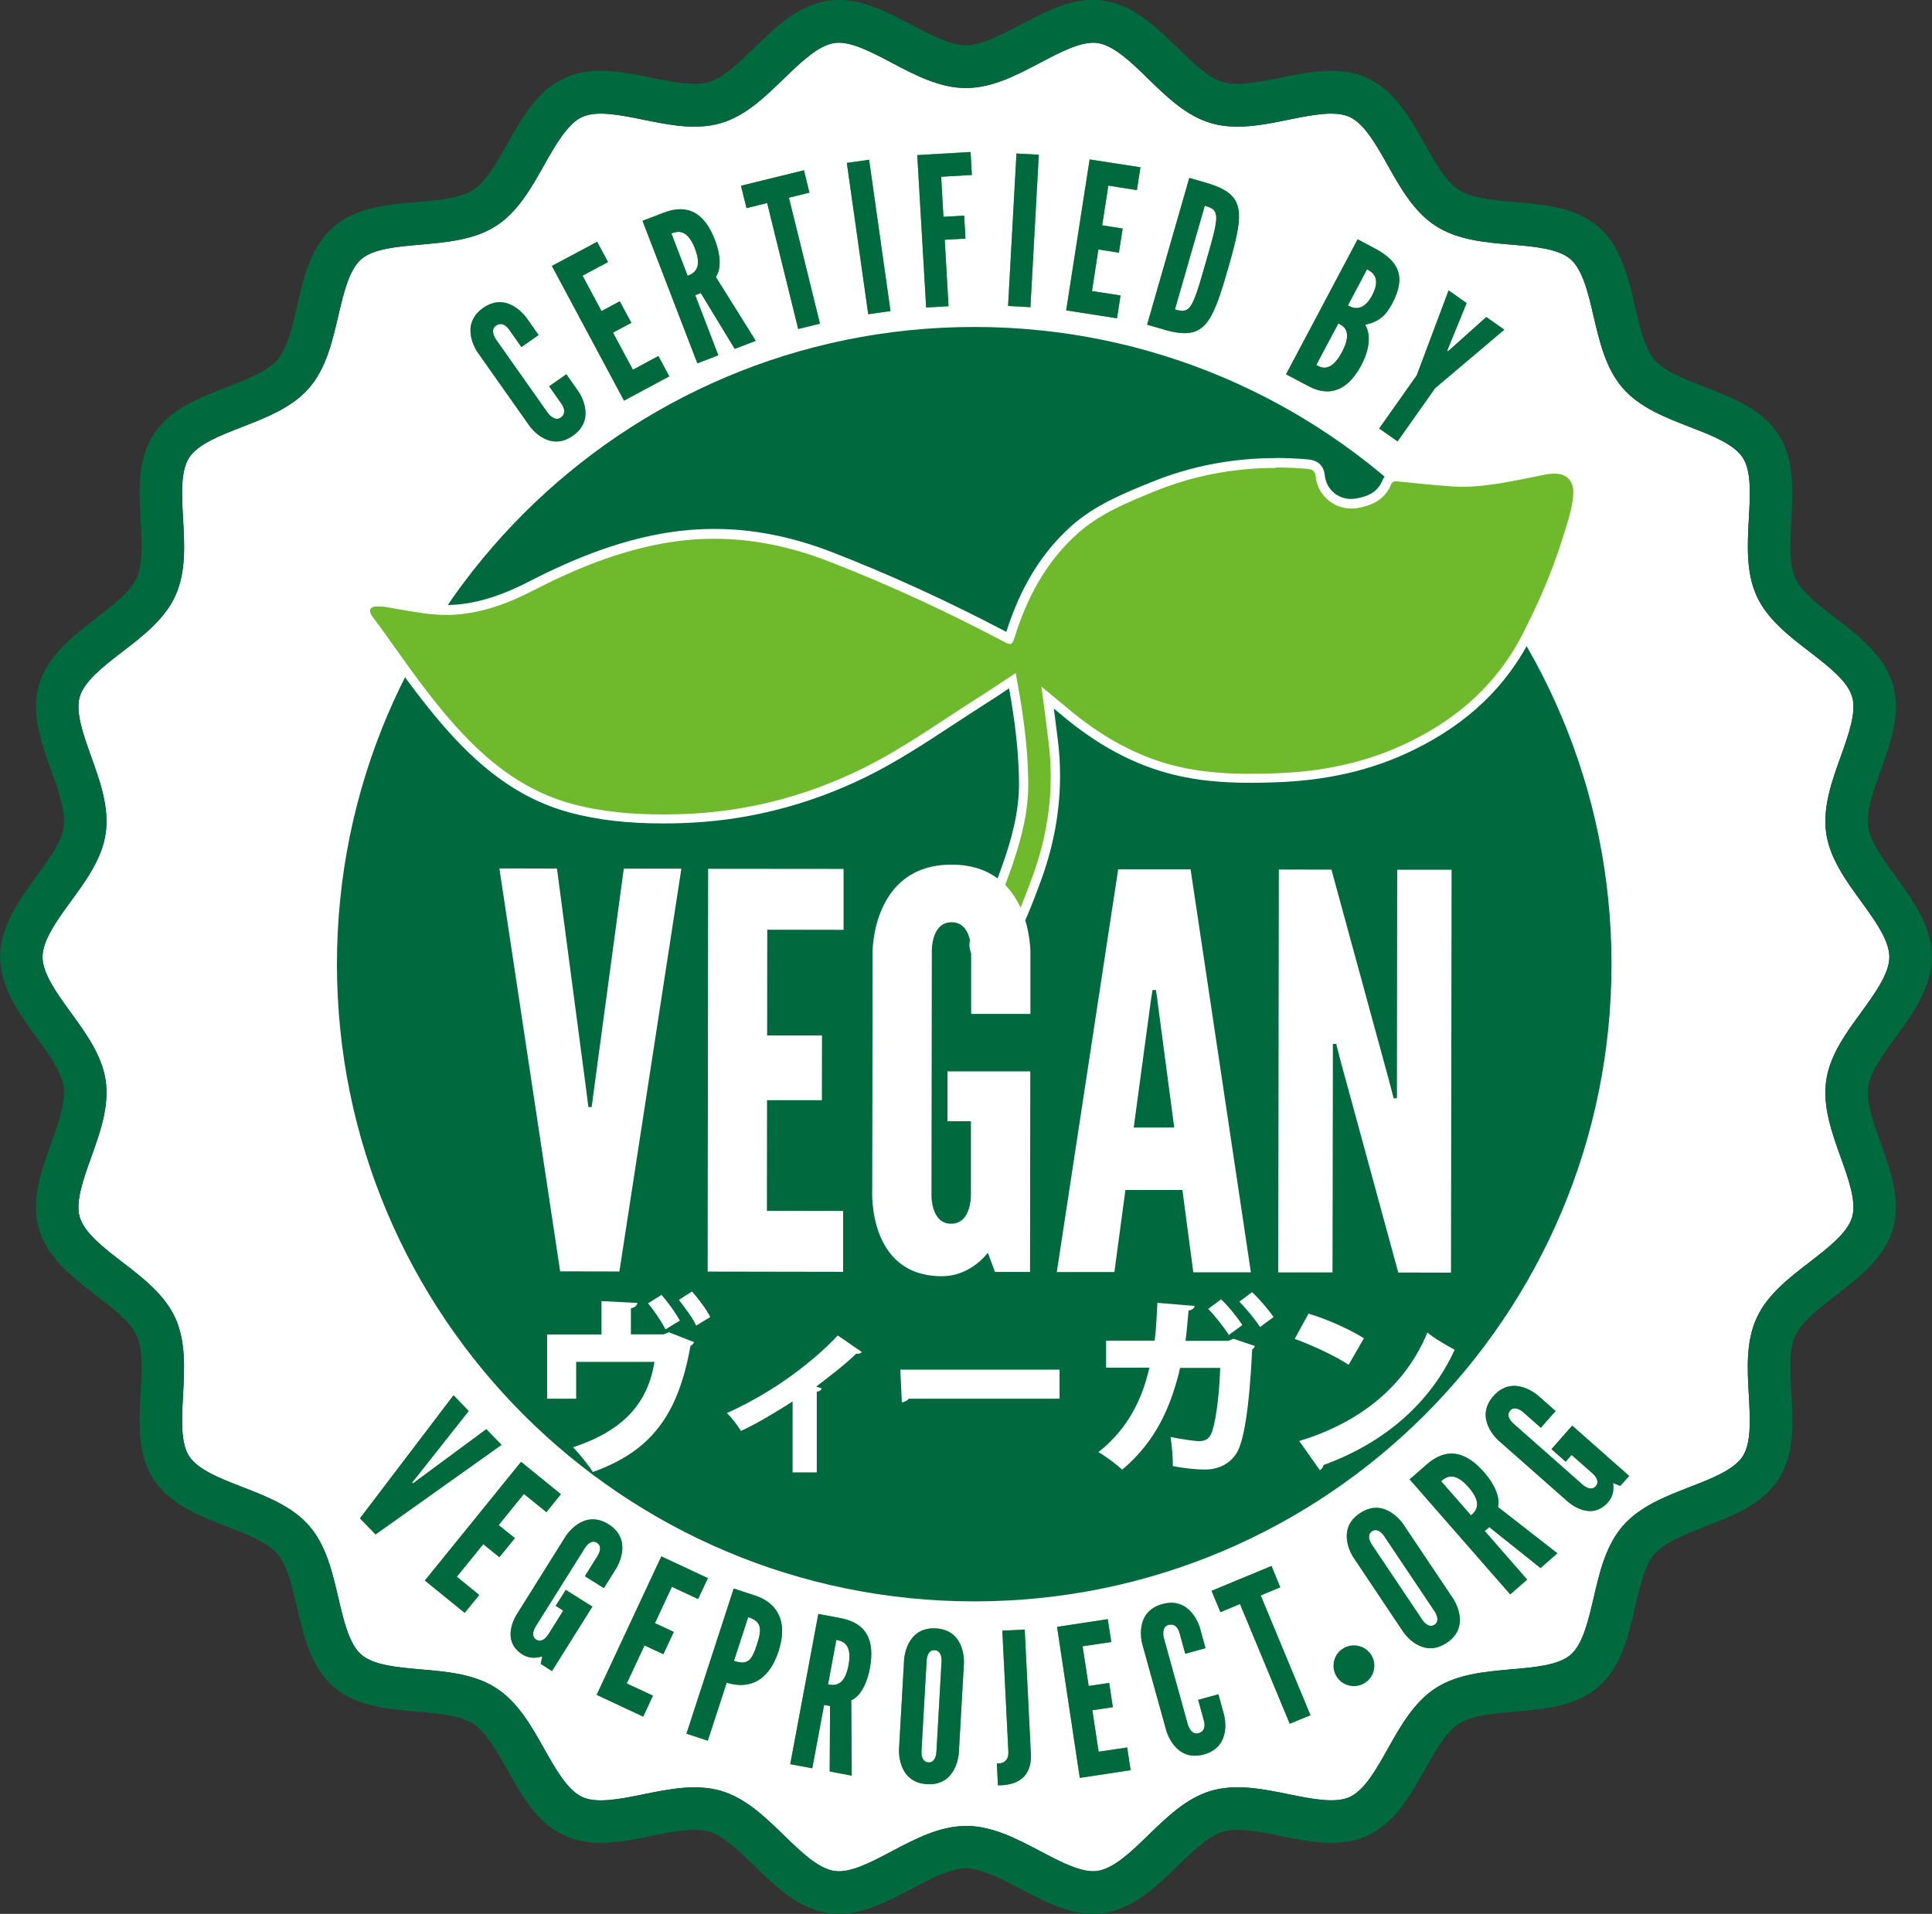 <?xml version="1.0" encoding="UTF-8"?>
<svg id="Layer_2" data-name="Layer 2" xmlns="http://www.w3.org/2000/svg" viewBox="0 0 163.07 161.56">
  <rect x="0" y="0" width="163.07" height="161.56" fill="#333333" stroke="none"/>
  <defs>
    <style>
      .cls-1 {
        fill: #00693e;
      }

      .cls-1, .cls-2, .cls-3 {
        stroke-width: 0px;
      }

      .cls-2 {
        fill: #fff;
      }

      .cls-3 {
        fill: #6fb92c;
      }
    </style>
  </defs>
  <g id="_デザイン" data-name="デザイン">
    <g id="Artwork_58" data-name="Artwork 58">
      <g>
        <path class="cls-2" d="M152.75,106.53c1.57-1.21,3.19-2.46,3.58-3.79.38-1.28-.3-3.19-.96-5.03-.76-2.12-1.54-4.3-1.23-6.49.3-2.13,1.65-3.98,2.95-5.76,1.17-1.61,2.38-3.28,2.38-4.68s-1.21-3.07-2.38-4.68c-1.3-1.79-2.64-3.64-2.95-5.76-.31-2.19.47-4.38,1.23-6.49.66-1.84,1.34-3.74.96-5.03-.39-1.33-2.01-2.58-3.58-3.79-1.76-1.35-3.58-2.75-4.48-4.72-.91-2-.78-4.31-.66-6.54.11-1.96.23-3.99-.51-5.13-.74-1.15-2.64-1.89-4.48-2.6-2.08-.81-4.23-1.64-5.66-3.29-1.43-1.65-1.95-3.9-2.46-6.07-.44-1.92-.91-3.9-1.94-4.8-1.03-.89-3.05-1.07-5.01-1.23-2.23-.19-4.53-.39-6.37-1.58-1.83-1.18-2.96-3.18-4.05-5.12-.97-1.72-1.97-3.51-3.22-4.08-1.22-.56-3.21-.16-5.13.23-2.2.45-4.47.91-6.58.29-2.07-.61-3.71-2.2-5.3-3.75-1.42-1.39-2.9-2.82-4.28-3.01-1.31-.18-3.09.75-4.81,1.66-1.99,1.05-4.06,2.14-6.28,2.14s-4.29-1.09-6.28-2.14c-1.72-.91-3.5-1.85-4.81-1.66-1.38.2-2.85,1.63-4.28,3.01-1.59,1.54-3.23,3.14-5.3,3.75-2.11.62-4.38.16-6.58-.29-1.92-.39-3.91-.79-5.13-.23-1.25.57-2.25,2.35-3.23,4.08-1.09,1.94-2.22,3.94-4.05,5.12-1.84,1.18-4.14,1.38-6.37,1.58-1.96.17-3.99.34-5.01,1.23-1.03.89-1.49,2.88-1.94,4.8-.51,2.18-1.03,4.42-2.46,6.07-1.43,1.65-3.58,2.48-5.65,3.29-1.84.71-3.74,1.45-4.48,2.6-.73,1.14-.62,3.17-.51,5.13.13,2.23.26,4.54-.66,6.54-.9,1.97-2.72,3.37-4.48,4.72-1.57,1.21-3.19,2.46-3.58,3.79-.38,1.28.3,3.19.96,5.03.76,2.12,1.54,4.3,1.23,6.49-.3,2.13-1.65,3.98-2.95,5.76-1.17,1.61-2.38,3.28-2.38,4.68s1.21,3.07,2.38,4.68c1.3,1.79,2.64,3.64,2.95,5.76.31,2.19-.47,4.38-1.23,6.49-.66,1.84-1.34,3.74-.96,5.03.39,1.33,2.01,2.58,3.58,3.79,1.76,1.35,3.58,2.75,4.48,4.72.91,2,.78,4.31.66,6.54-.11,1.96-.22,3.99.51,5.13.74,1.15,2.64,1.89,4.48,2.6,2.08.81,4.23,1.64,5.66,3.29,1.43,1.65,1.95,3.9,2.46,6.07.44,1.92.91,3.9,1.94,4.8,1.03.89,3.05,1.07,5.01,1.24,2.23.19,4.53.39,6.37,1.58,1.83,1.18,2.96,3.18,4.05,5.12.97,1.72,1.97,3.51,3.23,4.08,1.22.56,3.21.16,5.13-.23,2.2-.45,4.47-.91,6.58-.29,2.07.61,3.71,2.2,5.3,3.75,1.42,1.38,2.9,2.82,4.28,3.01,1.32.19,3.09-.75,4.81-1.66,1.99-1.05,4.06-2.14,6.28-2.14s4.29,1.09,6.28,2.14c1.72.91,3.51,1.85,4.81,1.66,1.38-.2,2.86-1.63,4.28-3.01,1.59-1.54,3.23-3.14,5.3-3.75,2.11-.62,4.39-.16,6.58.29,1.92.39,3.91.79,5.13.23,1.25-.57,2.25-2.35,3.22-4.08,1.09-1.94,2.22-3.94,4.05-5.12,1.84-1.18,4.14-1.38,6.37-1.58,1.96-.17,3.99-.34,5.01-1.23,1.03-.89,1.49-2.88,1.94-4.8.5-2.17,1.03-4.42,2.46-6.07,1.43-1.65,3.58-2.48,5.65-3.29,1.84-.71,3.74-1.45,4.48-2.6.73-1.14.62-3.17.51-5.13-.13-2.23-.26-4.54.66-6.54.9-1.97,2.72-3.37,4.48-4.72Z"/>
        <path class="cls-3" d="M47.8,31.59l1.02,1.45s1.62,2.27-.46,3.74c-2.08,1.47-3.67-.83-3.67-.83l-4.38-6.21s-1.62-2.27.46-3.74c2.08-1.47,3.67.83,3.67.83l1.02,1.45-1.45,1.02-1.02-1.45s-.49-.81-1.13-.36c-.55.38,0,1.16,0,1.16l4.38,6.21s.55.77,1.09.39c.64-.45.04-1.19.04-1.19l-1.02-1.45,1.45-1.02Z"/>
        <polygon class="cls-3" points="46.58 22.45 50.4 20.41 51.32 22.12 49.17 23.27 50.77 26.26 52.31 25.43 53.29 27.25 51.74 28.08 53.42 31.21 55.57 30.05 56.49 31.77 52.67 33.82 46.58 22.45"/>
        <path class="cls-3" d="M62.02,29.46l-2.87-4.72-.47.18,1.95,5.07-1.77.68-4.63-12.03,1.77-.68c2.1-.81,3.48.05,4.35,2.31.46,1.2.56,2.4.07,3.11l3.37,5.39-1.77.68ZM56.67,19.71l1.37,3.57c.49-.19,1.28-.57.62-2.29-.66-1.72-1.51-1.47-2-1.28"/>
        <polygon class="cls-3" points="63.01 17.57 62.54 15.68 67.86 14.37 68.32 16.26 66.59 16.69 69.21 27.32 67.37 27.77 64.75 17.14 63.01 17.57"/>
        <rect class="cls-3" x="72.37" y="13.56" width="1.9" height="12.9" transform="translate(-2.08 10.46) rotate(-8.05)"/>
        <path class="cls-3" d="M82.05,14.77l-2.61.15.19,3.38,1.75-.1.11,1.94-1.75.1.32,5.61-1.89.11-.75-12.87s.19-.01,4.5-.26l.11,1.94Z"/>
        <rect class="cls-3" x="79.95" y="18.5" width="12.89" height="1.89" transform="translate(62.22 104.64) rotate(-86.85)"/>
        <polygon class="cls-3" points="91.97 13.46 96.26 14.12 95.96 16.05 93.55 15.67 93.03 19.02 94.76 19.29 94.44 21.33 92.71 21.06 92.17 24.57 94.58 24.94 94.28 26.87 89.99 26.2 91.97 13.46"/>
        <path class="cls-3" d="M98.25,27.82l-1.43-.41,3.56-12.39,1.43.41c3.37.99,3.24,2.39,1.84,7.25-1.39,4.84-2.03,6.1-5.4,5.15M99.17,26.12c1.28.37,1.46.07,2.61-4,1.18-4.04,1.19-4.39-.09-4.75l-2.52,8.75Z"/>
        <path class="cls-3" d="M108.55,31.59l6.04-11.39s.84.44,1.47.78c2,1.06,2.65,2.38,1.45,4.64-.56,1.05-1.11,1.53-2.29,1.8,0,0,.88,1.14-.32,3.41-.89,1.67-2.26,2.83-4.3,1.85l-2.06-1.09ZM112.96,27.31l-1.86,3.5c.31.16,1.17.78,2.17-1.09.99-1.88,0-2.25-.31-2.41M115.38,22.74l-1.61,3.04c.31.16,1.22.7,2.05-.86.83-1.57-.13-2.01-.43-2.18"/>
        <polygon class="cls-3" points="122.19 29.5 122.16 29.63 122.19 29.65 122.3 29.58 125.45 26.76 126.97 27.83 121.13 32.77 117.96 37.26 116.41 36.17 119.58 31.68 122.27 24.51 123.79 25.59 122.19 29.5"/>
        <path class="cls-1" d="M47.8,31.59l1.02,1.45s1.62,2.27-.46,3.74c-2.08,1.47-3.67-.83-3.67-.83l-4.38-6.21s-1.62-2.27.46-3.74c2.08-1.47,3.67.83,3.67.83l1.02,1.45-1.45,1.02-1.02-1.45s-.49-.81-1.13-.36c-.55.38,0,1.16,0,1.16l4.38,6.21s.55.77,1.09.39c.64-.45.04-1.19.04-1.19l-1.02-1.45,1.45-1.02Z"/>
        <polygon class="cls-1" points="46.58 22.45 50.4 20.41 51.32 22.12 49.17 23.27 50.77 26.26 52.31 25.43 53.29 27.25 51.74 28.08 53.42 31.21 55.57 30.05 56.49 31.77 52.67 33.82 46.58 22.45"/>
        <path class="cls-1" d="M62.02,29.46l-2.87-4.72-.47.18,1.95,5.07-1.77.68-4.63-12.03,1.77-.68c2.1-.81,3.48.05,4.35,2.31.46,1.2.56,2.4.07,3.11l3.37,5.39-1.77.68ZM56.67,19.71l1.37,3.57c.49-.19,1.28-.57.62-2.29-.66-1.72-1.51-1.47-2-1.28"/>
        <polygon class="cls-1" points="63.01 17.57 62.54 15.68 67.86 14.37 68.32 16.26 66.59 16.69 69.21 27.32 67.37 27.77 64.75 17.14 63.01 17.57"/>
        <rect class="cls-1" x="72.37" y="13.56" width="1.9" height="12.9" transform="translate(-2.08 10.46) rotate(-8.05)"/>
        <path class="cls-1" d="M82.05,14.77l-2.61.15.19,3.38,1.75-.1.11,1.94-1.75.1.32,5.61-1.89.11-.75-12.87s.19-.01,4.5-.26l.11,1.94Z"/>
        <rect class="cls-1" x="79.95" y="18.5" width="12.89" height="1.89" transform="translate(62.22 104.64) rotate(-86.85)"/>
        <polygon class="cls-1" points="91.97 13.46 96.26 14.12 95.96 16.05 93.55 15.67 93.03 19.02 94.76 19.29 94.44 21.33 92.71 21.06 92.17 24.57 94.58 24.94 94.28 26.87 89.99 26.2 91.97 13.46"/>
        <path class="cls-1" d="M98.25,27.82l-1.43-.41,3.56-12.39,1.43.41c3.37.99,3.24,2.39,1.84,7.25-1.39,4.84-2.03,6.1-5.4,5.15M99.17,26.12c1.28.37,1.46.07,2.61-4,1.18-4.04,1.19-4.39-.09-4.75l-2.52,8.75Z"/>
        <path class="cls-1" d="M108.55,31.59l6.04-11.39s.84.44,1.47.78c2,1.06,2.65,2.38,1.45,4.64-.56,1.05-1.11,1.53-2.29,1.8,0,0,.88,1.14-.32,3.41-.89,1.67-2.26,2.83-4.3,1.85l-2.06-1.09ZM112.96,27.31l-1.86,3.5c.31.16,1.17.78,2.17-1.09.99-1.88,0-2.25-.31-2.41M115.38,22.74l-1.61,3.04c.31.16,1.22.7,2.05-.86.83-1.57-.13-2.01-.43-2.18"/>
        <polygon class="cls-1" points="122.19 29.5 122.16 29.63 122.19 29.65 122.3 29.58 125.45 26.76 126.97 27.83 121.13 32.77 117.96 37.26 116.41 36.17 119.58 31.68 122.27 24.51 123.79 25.59 122.19 29.5"/>
        <path class="cls-1" d="M136.02,81.39c0,29.71-24.08,53.79-53.79,53.79s-53.79-24.08-53.79-53.79,24.08-53.79,53.79-53.79,53.79,24.08,53.79,53.79"/>
        <path class="cls-3" d="M83.55,81.08c-.46,0-.84-.19-1.09-.55-.22-.32-.41-.85-.02-1.54.95-1.7,1.78-3.63,2.62-6.06.63-1.84,1.35-4.29,1.34-6.86-.02-2.06-.22-4.27-.65-6.93-.08-.5-.17-1-.27-1.53l-.03-.16-.53.35c-.72.48-1.41.94-2.12,1.39-.87.55-1.72,1.11-2.58,1.67-2.33,1.53-4.73,3.11-7.29,4.36-4.96,2.43-10.21,3.74-15.6,3.87-.45.01-.91.02-1.36.02-3.04,0-5.52-.29-7.83-.91-3.44-.93-6.46-2.89-9.51-6.17-2.22-2.39-4.13-5.07-5.98-7.67l-.7-.98c-.11-.16-.23-.31-.35-.47-.19-.26-.38-.51-.56-.78-.28-.42-.22-.73-.14-.91.09-.19.31-.42.81-.46.08,0,.17,0,.25,0,.39,0,.76.07,1.12.14.12.02.25.05.37.07l.67.11c1.15.2,2.33.4,3.5.4.12,0,.23,0,.35,0,2.14-.08,4.33-.73,6.89-2.05,4.02-2.08,7.51-3.34,10.96-3.98,1.47-.27,2.97-.41,4.44-.41,3.24,0,6.45.63,9.81,1.94,4.88,1.89,9.9,4.19,14.9,6.83.08.04.14.07.18.09.02-.04.04-.1.07-.2,1.17-3.82,2.95-6.76,5.42-8.98,1.96-1.76,4.37-2.74,6.71-3.68,3.25-1.31,6.72-1.98,10.31-1.98.88,0,1.79.04,2.69.12.45.04.98.19,1.07,1.01.15,1.35,1.25,2.34,2.62,2.34.16,0,.32-.01.48-.04,1.31-.22,2.11-.77,2.5-1.72.1-.24.32-.53.79-.53.07,0,.15,0,.23.01.49.05.93.09,1.38.13,1.03.1,2.1.21,3.14.27.28.02.56.03.84.03,1.85,0,3.71-.37,5.51-.74l1-.2c.36-.08.74-.16,1.13-.18.06,0,.11,0,.17,0,.62,0,1.13.2,1.49.58.36.39.53.94.48,1.6-.08,1.13-.42,2.2-.75,3.23l-.16.52c-.81,2.6-1.92,5.28-3.41,8.18-2.08,4.06-5.27,7.1-9.74,9.28-3.42,1.67-7.2,2.55-11.55,2.69-.68.02-1.35.04-2.03.04-2.52,0-4.54-.21-6.38-.66-3.28-.81-6.34-2.45-9.37-5.01-.44-.37-.89-.74-1.37-1.14.17,1.26.32,2.46.47,3.66.49,3.89.01,7.82-1.41,11.7-.66,1.8-1.49,3.91-2.59,5.93-.17.31-.45.83-1.12.9-.07,0-.14.01-.21.01"/>
        <path class="cls-2" d="M107.68,39.46c.88,0,1.77.04,2.66.12.43.04.66.16.71.66.17,1.57,1.48,2.69,3.01,2.69.18,0,.36-.01.54-.05,1.23-.21,2.29-.72,2.8-1.96.1-.24.25-.29.42-.29.07,0,.15,0,.23.02,1.5.14,2.99.31,4.49.41.29.02.58.03.87.03,2.13,0,4.21-.47,6.29-.88.46-.09.91-.21,1.37-.23.05,0,.1,0,.15,0,1.05,0,1.65.66,1.57,1.76-.09,1.27-.52,2.46-.89,3.66-.87,2.81-2.04,5.5-3.38,8.12-2.13,4.16-5.39,7.07-9.57,9.11-3.61,1.77-7.42,2.53-11.39,2.65-.67.02-1.35.04-2.01.04-2.11,0-4.21-.14-6.29-.65-3.49-.86-6.49-2.63-9.21-4.93-.67-.57-1.36-1.12-2.15-1.78.22,1.63.41,3.14.6,4.65.5,3.96-.02,7.79-1.4,11.52-.74,2.01-1.54,3.99-2.57,5.88-.18.34-.38.65-.82.7-.06,0-.11,0-.16,0-.31,0-.58-.11-.77-.38-.26-.37-.21-.75,0-1.12,1.09-1.95,1.92-4.02,2.65-6.13.78-2.27,1.38-4.57,1.36-6.99-.02-2.34-.28-4.67-.66-6.99-.12-.73-.25-1.46-.4-2.29-1.09.72-2.11,1.41-3.15,2.07-3.25,2.06-6.37,4.32-9.83,6.02-4.87,2.39-10.01,3.69-15.44,3.83-.45.01-.9.02-1.35.02-2.6,0-5.19-.21-7.72-.9-3.76-1.02-6.73-3.27-9.33-6.06-2.48-2.66-4.53-5.66-6.64-8.61-.29-.41-.62-.81-.9-1.23-.28-.43-.14-.72.38-.76.07,0,.14,0,.22,0,.48,0,.95.12,1.43.2,1.41.23,2.8.52,4.24.52.12,0,.24,0,.36,0,2.53-.09,4.84-.94,7.06-2.09,3.45-1.78,7.01-3.23,10.85-3.94,1.47-.27,2.93-.4,4.37-.4,3.29,0,6.5.68,9.67,1.91,5.1,1.98,10.04,4.27,14.86,6.82.19.1.33.15.43.15.18,0,.27-.16.38-.5,1.04-3.37,2.65-6.41,5.31-8.8,1.91-1.72,4.26-2.66,6.59-3.61,3.28-1.32,6.67-1.95,10.15-1.95M107.68,38.67c-3.64,0-7.15.67-10.45,2.01-2.37.96-4.81,1.94-6.83,3.75-2.48,2.22-4.27,5.14-5.46,8.91-4.94-2.6-9.89-4.86-14.71-6.73-3.41-1.32-6.67-1.96-9.96-1.96-1.5,0-3.02.14-4.51.41-3.49.64-7.01,1.92-11.07,4.01-2.5,1.29-4.64,1.93-6.72,2-.11,0-.22,0-.33,0-1.14,0-2.25-.19-3.44-.39-.22-.04-.45-.08-.67-.11-.12-.02-.24-.04-.36-.07-.38-.07-.77-.15-1.2-.15-.09,0-.19,0-.28.01-.73.06-1.02.45-1.14.68-.11.23-.24.7.16,1.3.19.28.38.55.58.8.11.15.23.3.34.46l.69.97c1.86,2.61,3.77,5.31,6.02,7.72,3.11,3.34,6.19,5.33,9.7,6.29,2.34.63,4.86.93,7.93.93.46,0,.91,0,1.37-.02,5.45-.14,10.75-1.45,15.77-3.91,2.58-1.27,5-2.86,7.33-4.39.84-.55,1.71-1.12,2.57-1.67.72-.45,1.41-.91,2.14-1.4,0,0,.01,0,.02-.01.07.37.13.73.19,1.09.43,2.64.63,4.83.65,6.87.02,2.51-.69,4.91-1.32,6.72-.83,2.42-1.65,4.32-2.59,6-.51.92-.2,1.62.04,1.96.33.47.82.72,1.42.72.08,0,.17,0,.25-.01.87-.1,1.25-.78,1.43-1.11,1.12-2.05,1.95-4.17,2.61-5.98,1.45-3.94,1.93-7.94,1.44-11.89-.11-.88-.22-1.76-.34-2.67.2.17.4.33.6.5,3.07,2.6,6.19,4.27,9.53,5.09,1.87.46,3.93.68,6.48.68.61,0,1.26-.01,2.04-.04,4.41-.14,8.24-1.03,11.71-2.73,4.56-2.23,7.8-5.32,9.92-9.46,1.5-2.92,2.62-5.62,3.44-8.25.05-.17.11-.34.16-.52.33-1.05.68-2.14.76-3.32.06-.77-.15-1.42-.59-1.9-.43-.46-1.04-.71-1.78-.71-.06,0-.13,0-.19,0-.42.02-.81.11-1.19.19-.1.02-.19.04-.29.06l-.71.14c-1.86.37-3.62.73-5.43.73-.28,0-.55,0-.82-.03-1.04-.07-2.1-.17-3.12-.27-.45-.04-.9-.09-1.35-.13h-.04c-.09-.01-.18-.02-.27-.02-.54,0-.95.28-1.15.78-.34.82-1.02,1.28-2.2,1.48-.14.02-.28.04-.41.04-1.17,0-2.1-.83-2.23-1.98-.09-.83-.57-1.29-1.43-1.36-.91-.08-1.83-.12-2.72-.12"/>
        <polygon class="cls-2" points="52.65 73.33 57.51 73.33 52.28 107.33 47.28 107.32 42.15 73.31 47.01 73.32 49.48 92.01 49.66 93.45 49.94 93.45 50.13 92.01 52.65 73.33"/>
        <polygon class="cls-2" points="59.77 73.34 71.2 73.35 71.2 78.49 64.76 78.48 64.75 87.41 69.38 87.41 69.37 92.87 64.74 92.87 64.73 102.21 71.16 102.22 71.16 107.36 59.73 107.34 59.77 73.34"/>
        <path class="cls-2" d="M81.97,85.58v-5.23s.1-2.5-1.65-2.5c-1.76,0-1.67,2.5-1.67,2.5l-.03,20.45s-.1,2.5,1.66,2.5c1.76,0,1.67-2.5,1.67-2.5v-6.15s-1.98,0-1.98,0v-4.21s6.99,0,6.99,0l-.02,16.93h-2.96s-.6-1.62-.6-1.62c-.93,1.16-2.32,1.99-3.89,1.98-6.34,0-5.87-7.36-5.87-7.36l.03-20.03s-.04-7.36,6.67-7.35c6.71,0,6.65,7.37,6.65,7.37v5.23s-5,0-5,0Z"/>
        <path class="cls-2" d="M89.2,107.38l5.18-34h6.11s5.09,34.02,5.09,34.02h-4.86s-.92-6.95-.92-6.95h-4.81s-.93,6.93-.93,6.93h-4.86ZM97.7,84.45l-.14-.88h-.28s-.14.88-.14.88l-1.45,10.73h3.42s-1.42-10.73-1.42-10.73Z"/>
        <polygon class="cls-2" points="113.19 89.7 112.78 88.12 112.5 88.12 112.5 89.69 112.47 107.41 107.89 107.41 107.94 73.4 112.38 73.41 117.22 91.14 117.63 92.71 117.91 92.71 117.91 91.14 117.93 73.42 122.52 73.42 122.47 107.43 118.02 107.42 113.19 89.7"/>
        <path class="cls-1" d="M113.14,139.32c.72-.63,1.81-.55,2.44.16.62.71.55,1.81-.17,2.43-.71.62-1.81.55-2.43-.16-.63-.72-.55-1.81.16-2.44"/>
        <polygon class="cls-3" points="41.05 120.64 42.33 121.97 31.7 129.53 30.38 128.17 38.28 117.78 39.56 119.11 35.13 124.72 34.78 125.15 34.86 125.22 35.3 124.89 41.05 120.64"/>
        <polygon class="cls-3" points="43.98 123.4 47.34 126.13 46.12 127.65 44.22 126.11 42.09 128.74 43.46 129.84 42.15 131.45 40.79 130.35 38.56 133.1 40.45 134.64 39.22 136.15 35.86 133.42 43.98 123.4"/>
        <path class="cls-3" d="M49.37,133.05l1.05-1.68s.53-.78-.03-1.14c-.57-.35-1.04.47-1.04.47l-4.12,6.57s-.53.78.03,1.14c.57.35,1.04-.47,1.04-.47l1.24-1.98-.64-.4.85-1.35,2.25,1.41-3.41,5.44-.95-.6.13-.64c-.53.18-1.14.17-1.65-.14-2.04-1.28-.41-3.55-.41-3.55l4.03-6.44s1.47-2.37,3.62-1.02c2.16,1.35.66,3.71.66,3.71l-1.05,1.68-1.61-1.01Z"/>
        <polygon class="cls-3" points="55.82 131.38 59.75 133.22 58.92 134.98 56.71 133.95 55.28 137.02 56.87 137.76 55.99 139.64 54.4 138.9 52.9 142.11 55.11 143.14 54.29 144.91 50.36 143.07 55.82 131.38"/>
        <path class="cls-3" d="M61.94,134.1s1.72.56,1.8.59c1.57.51,2.89,1.88,1.97,4.7-.92,2.82-2.8,3.16-4.37,2.65l-1.6,4.9-1.8-.59,3.99-12.26ZM61.95,140.2c1.13.37,1.49.02,1.93-1.35.45-1.37.4-1.97-.73-2.34l-1.2,3.69Z"/>
        <path class="cls-3" d="M70.03,149.54l.03-5.53-.5-.09-1,5.35-1.86-.35,2.37-12.68,1.86.35c2.21.41,2.93,1.87,2.49,4.25-.24,1.26-.78,2.34-1.57,2.69l.04,6.36-1.86-.35ZM70.59,138.43l-.7,3.76c.52.1,1.39.19,1.73-1.62.34-1.81-.51-2.04-1.03-2.14"/>
        <path class="cls-3" d="M78.25,150.61c-2.54-.14-2.37-2.93-2.37-2.93l.43-7.58s.14-2.78,2.68-2.64c2.54.14,2.37,2.93,2.37,2.93l-.43,7.58s-.14,2.79-2.68,2.64M78.89,139.3c-.67-.04-.68.91-.68.91l-.43,7.58s-.09.94.58.98c.67.04.68-.91.68-.91l.43-7.58s.09-.94-.58-.98"/>
        <path class="cls-3" d="M84.14,148.85s1.03.16.97-1l-.51-10.2,1.89-.09.52,10.5c.07,1.38-.54,2.66-2.78,2.65l-.09-1.86Z"/>
        <polygon class="cls-3" points="89.22 137.33 93.5 136.68 93.8 138.61 91.38 138.97 91.89 142.32 93.62 142.06 93.93 144.11 92.2 144.37 92.73 147.87 95.14 147.51 95.43 149.43 91.14 150.08 89.22 137.33"/>
        <path class="cls-3" d="M102.84,143.03l.47,1.71s.76,2.68-1.69,3.36c-2.45.68-3.18-2.01-3.18-2.01l-2.03-7.32s-.76-2.68,1.69-3.36c2.45-.68,3.18,2.01,3.18,2.01l.47,1.71-1.71.47-.47-1.71s-.19-.93-.95-.72c-.64.18-.39,1.09-.39,1.09l2.03,7.32s.25.91.9.73c.76-.21.44-1.11.44-1.11l-.47-1.71,1.71-.47Z"/>
        <polygon class="cls-3" points="103.01 136.09 102.26 134.29 107.32 132.19 108.06 133.99 106.41 134.68 110.61 144.79 108.86 145.51 104.66 135.4 103.01 136.09"/>
        <path class="cls-3" d="M122.1,138.68c-2.11,1.41-3.65-.91-3.65-.91l-4.22-6.31s-1.57-2.31.55-3.72c2.11-1.42,3.65.91,3.65.91l4.23,6.31s1.57,2.31-.55,3.72M115.8,129.26c-.55.37,0,1.14,0,1.14l4.23,6.31s.5.81,1.05.44c.55-.37,0-1.14,0-1.14l-4.23-6.31s-.5-.81-1.05-.44"/>
        <path class="cls-3" d="M130.02,132.36l-4.32-3.45-.38.33,3.58,4.1-1.43,1.25-8.49-9.71,1.43-1.25c1.69-1.48,3.29-1.15,4.88.68.84.97,1.35,2.06,1.14,2.9l5.02,3.91-1.43,1.25ZM121.64,125.04l2.52,2.88c.4-.35,1.01-.98-.2-2.37-1.21-1.39-1.92-.86-2.32-.52"/>
        <path class="cls-3" d="M130.07,120.54l-1.48-1.31s-.69-.65-1.13-.15c-.44.5.29,1.1.29,1.1l5.81,5.13s.69.65,1.13.15c.44-.5-.29-1.1-.29-1.1l-1.75-1.54-.5.57-1.2-1.06,1.75-1.99,4.81,4.25-.75.84-.61-.24c.1.55-.02,1.16-.41,1.61-1.59,1.8-3.57-.18-3.57-.18l-5.7-5.03s-2.1-1.83-.42-3.74c1.68-1.91,3.76-.05,3.76-.05l1.49,1.31-1.25,1.42Z"/>
        <polygon class="cls-1" points="41.05 120.64 42.33 121.97 31.7 129.53 30.38 128.17 38.28 117.78 39.56 119.11 35.13 124.72 34.78 125.15 34.86 125.22 35.3 124.89 41.05 120.64"/>
        <polygon class="cls-1" points="43.98 123.4 47.34 126.13 46.12 127.65 44.22 126.11 42.09 128.74 43.46 129.84 42.15 131.45 40.79 130.35 38.56 133.1 40.45 134.64 39.22 136.15 35.86 133.42 43.98 123.4"/>
        <path class="cls-1" d="M49.37,133.05l1.05-1.68s.53-.78-.03-1.14c-.57-.35-1.04.47-1.04.47l-4.12,6.57s-.53.78.03,1.14c.57.35,1.04-.47,1.04-.47l1.24-1.98-.64-.4.85-1.35,2.25,1.41-3.41,5.44-.95-.6.13-.64c-.53.18-1.14.17-1.65-.14-2.04-1.28-.41-3.55-.41-3.55l4.03-6.44s1.47-2.37,3.62-1.02c2.16,1.35.66,3.71.66,3.71l-1.05,1.68-1.61-1.01Z"/>
        <polygon class="cls-1" points="55.82 131.38 59.75 133.22 58.92 134.98 56.71 133.95 55.28 137.02 56.87 137.76 55.99 139.64 54.4 138.9 52.9 142.11 55.11 143.14 54.29 144.91 50.36 143.07 55.82 131.38"/>
        <path class="cls-1" d="M61.94,134.1s1.72.56,1.8.59c1.57.51,2.89,1.88,1.97,4.7-.92,2.82-2.8,3.16-4.37,2.65l-1.6,4.9-1.8-.59,3.99-12.26ZM61.95,140.2c1.13.37,1.49.02,1.93-1.35.45-1.37.4-1.97-.73-2.34l-1.2,3.69Z"/>
        <path class="cls-1" d="M70.03,149.54l.03-5.53-.5-.09-1,5.35-1.86-.35,2.37-12.68,1.86.35c2.21.41,2.93,1.87,2.49,4.25-.24,1.26-.78,2.34-1.57,2.69l.04,6.36-1.86-.35ZM70.59,138.43l-.7,3.76c.52.1,1.39.19,1.73-1.62.34-1.81-.51-2.04-1.03-2.14"/>
        <path class="cls-1" d="M78.25,150.61c-2.54-.14-2.37-2.93-2.37-2.93l.43-7.58s.14-2.78,2.68-2.64c2.54.14,2.37,2.93,2.37,2.93l-.43,7.58s-.14,2.79-2.68,2.64M78.89,139.3c-.67-.04-.68.91-.68.91l-.43,7.58s-.09.94.58.98c.67.04.68-.91.68-.91l.43-7.58s.09-.94-.58-.98"/>
        <path class="cls-1" d="M84.14,148.85s1.03.16.97-1l-.51-10.2,1.89-.09.52,10.5c.07,1.38-.54,2.66-2.78,2.65l-.09-1.86Z"/>
        <polygon class="cls-1" points="89.22 137.33 93.5 136.68 93.8 138.61 91.38 138.97 91.89 142.32 93.62 142.06 93.93 144.11 92.2 144.37 92.73 147.87 95.14 147.51 95.43 149.43 91.14 150.08 89.22 137.33"/>
        <path class="cls-1" d="M102.84,143.03l.47,1.71s.76,2.68-1.69,3.36c-2.45.68-3.18-2.01-3.18-2.01l-2.03-7.32s-.76-2.68,1.69-3.36c2.45-.68,3.18,2.01,3.18,2.01l.47,1.71-1.71.47-.47-1.71s-.19-.93-.95-.72c-.64.18-.39,1.09-.39,1.09l2.03,7.32s.25.91.9.73c.76-.21.44-1.11.44-1.11l-.47-1.71,1.71-.47Z"/>
        <polygon class="cls-1" points="103.01 136.09 102.26 134.29 107.32 132.19 108.06 133.99 106.41 134.68 110.61 144.79 108.86 145.51 104.66 135.4 103.01 136.09"/>
        <path class="cls-1" d="M122.1,138.68c-2.11,1.41-3.65-.91-3.65-.91l-4.22-6.31s-1.57-2.31.55-3.72c2.11-1.42,3.65.91,3.65.91l4.23,6.31s1.57,2.31-.55,3.72M115.8,129.26c-.55.37,0,1.14,0,1.14l4.23,6.31s.5.81,1.05.44c.55-.37,0-1.14,0-1.14l-4.23-6.31s-.5-.81-1.05-.44"/>
        <path class="cls-1" d="M130.02,132.36l-4.32-3.45-.38.33,3.58,4.1-1.43,1.25-8.49-9.71,1.43-1.25c1.69-1.48,3.29-1.15,4.88.68.84.97,1.35,2.06,1.14,2.9l5.02,3.91-1.43,1.25ZM121.64,125.04l2.52,2.88c.4-.35,1.01-.98-.2-2.37-1.21-1.39-1.92-.86-2.32-.52"/>
        <path class="cls-1" d="M130.07,120.54l-1.48-1.31s-.69-.65-1.13-.15c-.44.5.29,1.1.29,1.1l5.81,5.13s.69.65,1.13.15c.44-.5-.29-1.1-.29-1.1l-1.75-1.54-.5.57-1.2-1.06,1.75-1.99,4.81,4.25-.75.84-.61-.24c.1.55-.02,1.16-.41,1.61-1.59,1.8-3.57-.18-3.57-.18l-5.7-5.03s-2.1-1.83-.42-3.74c1.68-1.91,3.76-.05,3.76-.05l1.49,1.31-1.25,1.42Z"/>
        <path class="cls-2" d="M50.78,109.83l3.02.16c-.02.19-.21.4-.55.45v2.2h2.77l.43-.18,2.14.84c-.05.1-.16.24-.31.31-1.05,5.86-3.32,8.88-8.24,10.65-.34-.56-1.14-1.54-1.67-2.09,4.33-1.43,6.32-3.78,6.87-7.21h-6.61v3.11h-2.45v-5.42h4.59v-2.82ZM55.83,109.31c.55.61,1.22,1.54,1.55,2.17l-1.21.74c-.29-.6-1.01-1.66-1.47-2.2l1.13-.71ZM58.41,109.02c.56.64,1.21,1.5,1.54,2.16l-1.19.72c-.27-.61-1-1.59-1.46-2.17l1.11-.71Z"/>
        <path class="cls-2" d="M72.74,114.14c-.1.11-.24.16-.47.13-1,.97-2.28,1.93-3.38,2.78.16.05.32.1.47.16-.05.13-.18.24-.42.27v6.81h-2.04v-5.99c-1.05.69-3.15,1.96-4.36,2.49-.26-.43-.79-1.14-1.19-1.5,2.04-.93,3.85-2.01,5.32-3.07,1.29-.92,2.96-2.3,4.04-3.49l2.03,1.4Z"/>
        <path class="cls-2" d="M76,115.62h13.43v2.45h-12.73c-.11.16-.34.27-.58.31l-.13-2.75Z"/>
        <path class="cls-2" d="M105.92,113.62c-.05.11-.11.23-.23.29-.24,5-.72,7.87-1.34,8.79-.59.9-1.53,1.35-2.64,1.35-.82,0-1.69-.1-2.72-.29.02-.66-.08-1.8-.19-2.46.89.19,2,.35,2.41.35.45,0,.79-.13,1.01-.6.31-.61.68-2.82.77-5.58h-3.38c-.72,3.02-1.9,6.08-4.89,8.59-.45-.42-1.38-1.13-2.01-1.48,2.62-2.04,3.78-4.76,4.3-7.13h-3.65v-2.28h4.1c.14-1.09.16-2,.23-3.19l3.14.26c-.03.19-.19.34-.51.39-.1.95-.13,1.66-.26,2.56h3.6l.45-.18,1.8.61ZM103.06,109.68c.63.58,1.4,1.56,1.8,2.17l-1.14.84c-.35-.58-1.24-1.69-1.74-2.2l1.08-.8ZM105.67,109.07c.63.58,1.42,1.51,1.82,2.11l-1.14.84c-.34-.56-1.22-1.62-1.74-2.14l1.06-.8Z"/>
        <path class="cls-2" d="M110.44,110.89c1.59.47,3.51,1.34,4.68,2.08l-1.29,2.24c-1.14-.76-3.06-1.64-4.55-2.19l1.16-2.12ZM109.67,121.64c5.29-1.61,8.98-4.75,10.81-9.15.72.58,1.58,1.05,2.3,1.45-2,4.38-5.81,7.82-11.07,9.73-.03.18-.15.35-.31.43l-1.74-2.46Z"/>
        <path class="cls-1" d="M92.26,161.56c-2.14,0-4.16-1.07-6.13-2.11-1.61-.85-3.27-1.73-4.6-1.73s-2.99.88-4.6,1.73c-2.23,1.18-4.54,2.4-7,2.04-2.54-.36-4.44-2.21-6.28-4-1.27-1.24-2.59-2.52-3.8-2.87-1.26-.37-3.08,0-4.85.36-2.48.5-5.05,1.02-7.34-.02-2.32-1.06-3.61-3.36-4.86-5.59-.88-1.56-1.78-3.17-2.86-3.86-1.09-.7-2.94-.86-4.73-1.02-2.53-.22-5.15-.44-7.06-2.1-1.91-1.66-2.51-4.22-3.08-6.7-.41-1.75-.83-3.55-1.67-4.53-.84-.97-2.57-1.64-4.24-2.29-2.38-.92-4.83-1.87-6.21-4.01-1.37-2.12-1.22-4.74-1.08-7.28.1-1.8.21-3.65-.34-4.84-.53-1.16-1.99-2.28-3.4-3.37-2.03-1.56-4.12-3.17-4.84-5.63-.71-2.41.18-4.87,1.03-7.25.61-1.7,1.24-3.47,1.05-4.77-.18-1.24-1.25-2.72-2.29-4.15-1.44-1.98-3.07-4.22-3.07-6.8s1.63-4.82,3.07-6.8c1.04-1.43,2.12-2.91,2.29-4.15.19-1.31-.44-3.07-1.05-4.77-.85-2.38-1.73-4.84-1.03-7.25.72-2.45,2.82-4.07,4.84-5.63,1.41-1.09,2.87-2.21,3.4-3.37.54-1.19.44-3.04.34-4.84-.14-2.54-.29-5.16,1.08-7.28,1.38-2.14,3.83-3.09,6.21-4.01,1.67-.65,3.39-1.32,4.24-2.29.85-.98,1.27-2.78,1.67-4.53.57-2.48,1.17-5.04,3.08-6.7,1.91-1.66,4.53-1.88,7.06-2.1,1.79-.15,3.64-.31,4.73-1.02,1.08-.69,1.98-2.3,2.86-3.86,1.25-2.23,2.55-4.53,4.86-5.59,2.29-1.05,4.86-.53,7.34-.02,1.77.36,3.59.73,4.85.36,1.21-.36,2.53-1.64,3.8-2.87,1.84-1.79,3.74-3.63,6.28-4,2.47-.35,4.78.87,7,2.04,1.61.85,3.27,1.73,4.6,1.73s2.99-.88,4.6-1.73c2.23-1.18,4.53-2.4,7-2.04,2.54.36,4.44,2.21,6.28,4,1.27,1.24,2.59,2.52,3.8,2.87,1.26.37,3.08,0,4.85-.36,2.48-.5,5.05-1.02,7.34.02,2.32,1.06,3.61,3.36,4.86,5.59.88,1.56,1.78,3.17,2.86,3.86,1.09.7,2.94.86,4.73,1.02,2.53.22,5.15.44,7.06,2.1,1.91,1.66,2.51,4.22,3.08,6.7.41,1.75.83,3.55,1.67,4.53.84.97,2.57,1.64,4.24,2.29,2.38.92,4.83,1.87,6.21,4.01,1.37,2.12,1.22,4.74,1.08,7.28-.1,1.8-.21,3.65.34,4.84.53,1.16,1.99,2.28,3.4,3.37,2.03,1.56,4.12,3.17,4.84,5.63.71,2.41-.18,4.87-1.03,7.25-.61,1.7-1.24,3.46-1.05,4.77.18,1.24,1.25,2.72,2.3,4.15,1.44,1.98,3.07,4.22,3.07,6.8s-1.63,4.82-3.07,6.8c-1.04,1.43-2.12,2.91-2.3,4.15-.19,1.31.44,3.07,1.05,4.77.85,2.38,1.73,4.85,1.03,7.25-.72,2.45-2.82,4.07-4.84,5.63-1.41,1.09-2.87,2.21-3.4,3.37-.54,1.18-.44,3.04-.33,4.84.14,2.54.29,5.16-1.08,7.28-1.37,2.14-3.83,3.09-6.21,4.01-1.67.65-3.39,1.32-4.24,2.29-.85.98-1.27,2.78-1.67,4.53-.57,2.48-1.17,5.04-3.08,6.7-1.91,1.66-4.53,1.88-7.06,2.1-1.79.15-3.64.31-4.73,1.02-1.08.69-1.98,2.3-2.86,3.86-1.25,2.23-2.55,4.53-4.86,5.59-2.29,1.05-4.86.53-7.34.02-1.77-.36-3.6-.73-4.85-.36-1.21.36-2.53,1.64-3.8,2.87-1.84,1.79-3.74,3.63-6.28,4-.29.04-.59.06-.88.06M81.54,154.13c2.22,0,4.29,1.09,6.28,2.14,1.72.91,3.51,1.85,4.81,1.66,1.38-.2,2.86-1.63,4.28-3.01,1.59-1.54,3.23-3.14,5.3-3.75,2.11-.62,4.39-.16,6.58.29,1.92.39,3.91.79,5.13.23,1.25-.57,2.25-2.35,3.22-4.08,1.09-1.94,2.22-3.94,4.05-5.12,1.84-1.18,4.14-1.38,6.37-1.58,1.96-.17,3.99-.34,5.01-1.23,1.03-.89,1.49-2.88,1.94-4.8.5-2.17,1.03-4.42,2.46-6.07,1.43-1.65,3.58-2.48,5.65-3.29,1.84-.71,3.74-1.45,4.48-2.6.73-1.14.62-3.17.51-5.13-.13-2.23-.26-4.54.66-6.54.9-1.97,2.72-3.37,4.48-4.72,1.57-1.21,3.19-2.46,3.58-3.79.38-1.28-.3-3.19-.96-5.03-.76-2.12-1.54-4.3-1.23-6.49.3-2.13,1.65-3.98,2.95-5.76,1.17-1.61,2.38-3.28,2.38-4.68s-1.21-3.07-2.38-4.68c-1.3-1.79-2.64-3.64-2.95-5.76-.31-2.19.47-4.38,1.23-6.49.66-1.84,1.34-3.74.96-5.03-.39-1.33-2.01-2.58-3.58-3.79-1.76-1.35-3.58-2.75-4.48-4.72-.91-2-.78-4.31-.66-6.54.11-1.96.23-3.99-.51-5.13-.74-1.15-2.64-1.89-4.48-2.6-2.08-.81-4.23-1.64-5.66-3.29-1.43-1.65-1.95-3.9-2.46-6.07-.44-1.92-.91-3.9-1.94-4.8-1.03-.89-3.05-1.07-5.01-1.23-2.23-.19-4.53-.39-6.37-1.58-1.83-1.18-2.96-3.18-4.05-5.12-.97-1.72-1.97-3.51-3.22-4.08-1.22-.56-3.21-.16-5.13.23-2.2.45-4.47.91-6.58.29-2.07-.61-3.71-2.2-5.3-3.75-1.42-1.39-2.9-2.82-4.28-3.01-1.31-.18-3.09.75-4.81,1.66-1.99,1.05-4.06,2.14-6.28,2.14s-4.29-1.09-6.28-2.14c-1.72-.91-3.5-1.85-4.81-1.66-1.38.2-2.85,1.63-4.28,3.01-1.59,1.54-3.23,3.14-5.3,3.75-2.11.62-4.38.16-6.58-.29-1.92-.39-3.91-.79-5.13-.23-1.25.57-2.25,2.35-3.23,4.08-1.09,1.94-2.22,3.94-4.05,5.12-1.84,1.18-4.14,1.38-6.37,1.58-1.96.17-3.99.34-5.01,1.23-1.03.89-1.49,2.88-1.94,4.8-.51,2.18-1.03,4.42-2.46,6.07-1.43,1.65-3.58,2.48-5.65,3.29-1.84.71-3.74,1.45-4.48,2.6-.73,1.14-.62,3.17-.51,5.13.13,2.23.26,4.54-.66,6.54-.9,1.97-2.72,3.37-4.48,4.72-1.57,1.21-3.19,2.46-3.58,3.79-.38,1.28.3,3.19.96,5.03.76,2.12,1.54,4.3,1.23,6.49-.3,2.13-1.65,3.98-2.95,5.76-1.17,1.61-2.38,3.28-2.38,4.68s1.21,3.07,2.38,4.68c1.3,1.79,2.64,3.64,2.95,5.76.31,2.19-.47,4.38-1.23,6.49-.66,1.84-1.34,3.74-.96,5.03.39,1.33,2.01,2.58,3.58,3.79,1.76,1.35,3.58,2.75,4.48,4.72.91,2,.78,4.31.66,6.54-.11,1.96-.22,3.99.51,5.13.74,1.15,2.64,1.89,4.48,2.6,2.08.81,4.23,1.64,5.66,3.29,1.43,1.65,1.95,3.9,2.46,6.07.44,1.92.91,3.9,1.94,4.8,1.03.89,3.05,1.07,5.01,1.24,2.23.19,4.53.39,6.37,1.58,1.83,1.18,2.96,3.18,4.05,5.12.97,1.72,1.97,3.51,3.23,4.08,1.22.56,3.21.16,5.13-.23,2.2-.45,4.47-.91,6.58-.29,2.07.61,3.71,2.2,5.3,3.75,1.42,1.38,2.9,2.82,4.28,3.01,1.32.19,3.09-.75,4.81-1.66,1.99-1.05,4.06-2.14,6.28-2.14"/>
      </g>
    </g>
  </g>
</svg>